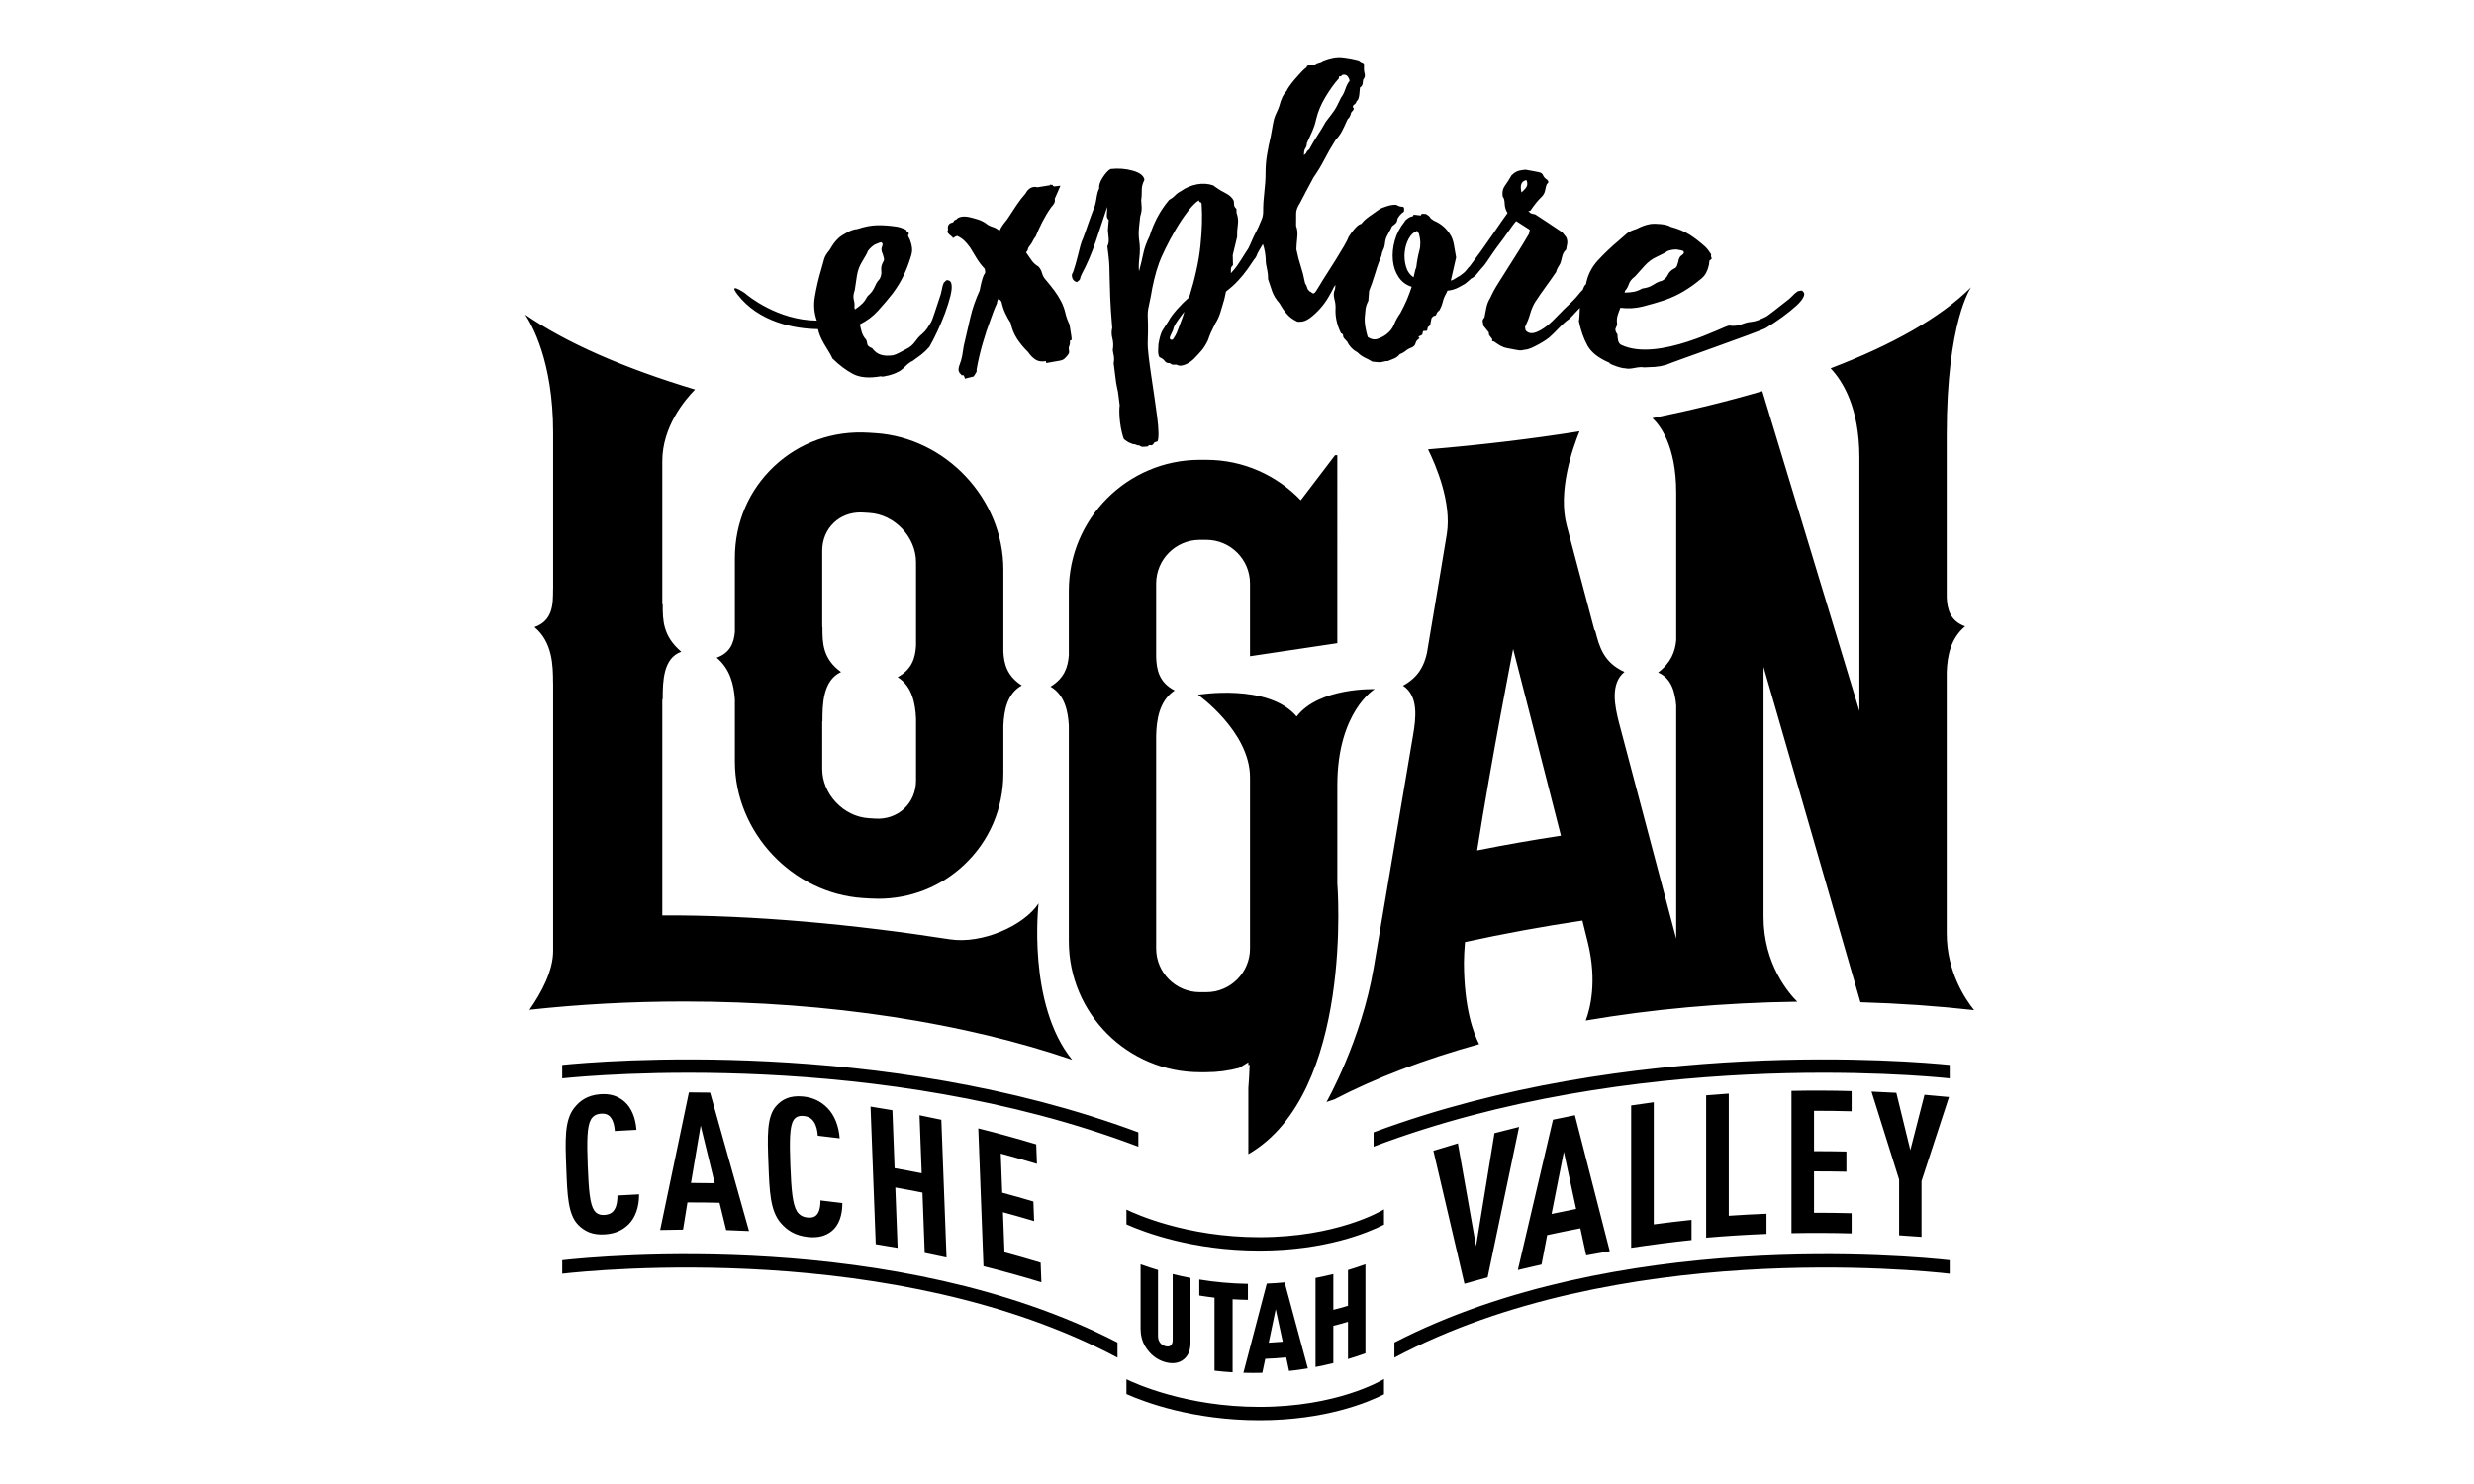 <?xml version="1.0" encoding="utf-8"?>
<!-- Generator: Adobe Illustrator 16.0.0, SVG Export Plug-In . SVG Version: 6.00 Build 0)  -->
<!DOCTYPE svg PUBLIC "-//W3C//DTD SVG 1.1//EN" "http://www.w3.org/Graphics/SVG/1.1/DTD/svg11.dtd">
<svg version="1.1" id="Layer_1" xmlns="http://www.w3.org/2000/svg" xmlns:xlink="http://www.w3.org/1999/xlink" x="0px" y="0px"
	 width="250px" height="150px" viewBox="0 0 250 150" enable-background="new 0 0 250 150" xml:space="preserve">
<path d="M66.71,124.328c0.77-0.021,1.541-0.033,2.312-0.039c0.147-0.917,0.297-1.833,0.445-2.748
	c1.079-0.004,2.161,0.008,3.242,0.034c0.226,0.921,0.449,1.843,0.673,2.764c0.77,0.023,1.538,0.055,2.307,0.092
	c-1.312-4.682-2.623-9.345-3.932-13.991c-0.715-0.013-1.43-0.02-2.141-0.021C68.646,115.041,67.677,119.678,66.71,124.328
	 M70.804,113.774c0.472,1.938,0.945,3.88,1.419,5.824c-0.801-0.017-1.6-0.026-2.398-0.026
	C70.15,117.639,70.477,115.705,70.804,113.774 M60.715,112.569c0.526-0.038,0.826,0.134,1.031,0.433
	c0.247,0.336,0.344,0.816,0.383,1.32c0.727-0.046,1.455-0.086,2.185-0.12c-0.085-1.225-0.517-2.258-1.224-2.862
	c-0.645-0.55-1.398-0.814-2.449-0.734c-1.322,0.104-2.078,0.686-2.635,1.406c-0.982,1.27-0.886,3.312-0.783,6.032
	c0.104,2.724,0.158,4.724,1.229,5.787c0.606,0.604,1.4,1.035,2.724,0.935c1.03-0.077,1.76-0.433,2.364-1.031
	c0.678-0.68,1.048-1.767,1.039-3.014c-0.729,0.031-1.457,0.07-2.185,0.119c-0.002,0.505-0.06,1.017-0.28,1.382
	c-0.183,0.325-0.486,0.54-1.013,0.579c-0.525,0.039-0.845-0.148-1.051-0.443c-0.433-0.627-0.562-2.019-0.658-4.546
	c-0.096-2.529-0.07-3.937,0.312-4.633C59.887,112.851,60.19,112.61,60.715,112.569 M104.71,115.667
	c-1.944-0.587-3.896-1.123-5.853-1.611c0.174,4.643,0.349,9.285,0.525,13.928c1.955,0.491,3.906,1.033,5.852,1.623
	c-0.025-0.659-0.051-1.319-0.075-1.978c-1.216-0.368-2.435-0.718-3.655-1.049c-0.052-1.351-0.103-2.7-0.153-4.05
	c1.052,0.283,2.101,0.581,3.149,0.894l-0.074-1.978c-1.049-0.312-2.098-0.608-3.149-0.893c-0.049-1.317-0.099-2.636-0.148-3.952
	c1.222,0.327,2.44,0.676,3.657,1.043C104.76,116.985,104.734,116.327,104.71,115.667 M183.113,56.115l-5.029-16.578
	c-3.424,1.009-7.144,1.922-11.105,2.729c0.711,0.657,2.404,2.721,2.404,7.526V64.73c-0.112,1.108-0.5,2.227-1.831,3.249
	c1.331,0.557,1.718,1.963,1.831,3.343v23.556c-1.518-5.729-3.725-14.062-5.777-21.808c-0.43-1.685-0.916-3.959,0.547-5.156
	c-2.119-0.955-2.545-2.583-2.938-4.104c-0.015-0.055-0.052-0.101-0.1-0.14c-1.402-5.292-2.476-9.339-2.793-10.53
	c-0.926-3.473,0.58-7.802,1.291-9.548c-4.836,0.768-9.963,1.382-15.311,1.828c0.82,1.663,2.4,5.385,1.902,8.544
	c-0.18,1.143-0.967,5.839-2.016,12.066c-0.277,1.204-0.801,2.39-2.415,3.276c1.612,1.039,1.301,3.341,1.015,5.029
	c-1.326,7.853-2.801,16.562-3.971,23.469c-1.25,7.389-4.773,13.583-4.773,13.583l0.798-0.265c4.165-2.171,9.106-4.053,14.624-5.581
	c-0.544-1.06-1.533-3.622-1.533-8.27c0-0.551,0.039-1.248,0.105-2.047c3.92-0.857,7.889-1.585,11.865-2.173
	c0.233,0.934,0.427,1.715,0.562,2.273c0.94,3.889,0.222,6.642-0.226,7.83c6.648-1.139,13.847-1.804,21.382-1.904
	c-0.843-0.835-3.414-3.776-3.414-8.569V67.407L188,101.306c3.938,0.116,7.781,0.384,11.488,0.798
	c-0.861-1.06-2.771-3.847-2.771-7.766V67.912c0.062-1.549,0.368-3.371,1.861-4.604c-1.501-0.543-1.802-1.696-1.861-2.916V43.939
	c0-11.45,2.451-14.881,2.451-14.881l-0.025,0.013c-3.033,3.01-7.888,5.771-14.159,8.157c1.246,1.315,2.909,4.007,2.909,9.02v25.62
	L183.113,56.115z M149.262,85.959c1.472-9.335,3.641-20.362,3.641-20.362s2.627,10.22,4.831,18.872
	C154.896,84.901,152.072,85.397,149.262,85.959 M126.146,116.661c10.714-6.199,8.992-27.372,8.992-27.372v-9.908
	c0-7.452,3.769-9.725,3.769-9.725s-5.611-0.198-7.879,2.766c-2.87-3.391-9.971-2.198-9.971-2.198s5.257,3.718,5.257,8.358v11.443
	v5.851c0,2.432-1.979,4.412-4.413,4.412h-0.658c-2.434,0-4.413-1.98-4.413-4.412V74.357c0.041-1.595,0.297-3.506,1.869-4.567
	c-1.577-0.807-1.828-2.09-1.869-3.384V58.98c0-2.434,1.979-4.413,4.413-4.413h0.658c2.434,0,4.413,1.979,4.413,4.413v7.35
	l8.824-1.319V46.007c-0.078,0.003-0.155,0.006-0.233,0.011l-3.462,4.548c-2.411-2.514-5.792-4.086-9.542-4.086h-0.658
	c-7.3,0-13.236,5.938-13.236,13.237v6.507c-0.084,1.169-0.428,2.315-1.852,3.179c1.426,0.827,1.768,2.453,1.852,3.935v21.802
	c0,7.3,5.937,13.237,13.236,13.237h0.658c1.143,0,2.248-0.152,3.305-0.43l0.94-0.572v0.286c0.044-0.015,0.088-0.027,0.131-0.043
	c-0.026,0.842-0.069,1.625-0.131,2.366V116.661z M115.031,114.457c-25.936-9.646-54.401-7.203-58.217-6.817V109
	c3.076-0.321,32.057-2.993,58.217,6.902V114.457z M81.207,112.802c0.533,0.052,0.838,0.279,1.047,0.612
	c0.25,0.377,0.348,0.874,0.387,1.382c0.736,0.082,1.475,0.169,2.209,0.264c-0.084-1.232-0.52-2.34-1.234-3.065
	c-0.654-0.66-1.416-1.059-2.482-1.164c-1.342-0.129-2.112,0.318-2.679,0.936c-1.001,1.094-0.903,3.146-0.802,5.875
	c0.104,2.731,0.162,4.734,1.252,5.982c0.616,0.709,1.424,1.278,2.768,1.412c1.045,0.104,1.785-0.121,2.394-0.612
	c0.688-0.557,1.062-1.575,1.054-2.82c-0.737-0.097-1.475-0.185-2.211-0.267c-0.002,0.506-0.061,1.005-0.285,1.329
	c-0.185,0.292-0.493,0.452-1.025,0.399c-0.533-0.054-0.857-0.297-1.067-0.627c-0.439-0.702-0.57-2.111-0.668-4.647
	c-0.095-2.535-0.069-3.935,0.319-4.56C80.367,112.936,80.675,112.749,81.207,112.802 M93.444,126.644
	c0.735,0.146,1.471,0.301,2.204,0.462c-0.174-4.641-0.349-9.281-0.524-13.921c-0.735-0.158-1.47-0.311-2.206-0.457
	c0.075,1.956,0.148,3.909,0.222,5.863c-0.913-0.182-1.826-0.353-2.74-0.512c-0.074-1.954-0.148-3.908-0.222-5.861
	c-0.736-0.129-1.473-0.25-2.209-0.364c0.175,4.634,0.351,9.27,0.525,13.905c0.737,0.114,1.473,0.239,2.21,0.369
	c-0.077-2.032-0.153-4.065-0.231-6.097c0.915,0.161,1.828,0.332,2.742,0.514C93.291,122.578,93.368,124.61,93.444,126.644
	 M113.829,139.413v1.494c1.806,0.803,6.697,2.65,13.436,2.65c6.626,0,10.94-1.792,12.589-2.625v-1.544
	c-0.344,0.209-4.812,2.815-12.589,2.815C119.867,142.204,114.678,139.828,113.829,139.413 M156.342,124.841
	c1.116-0.242,2.235-0.471,3.354-0.684c0.197,0.911,0.394,1.824,0.591,2.736c0.794-0.148,1.589-0.289,2.383-0.423
	c-1.174-4.598-2.35-9.179-3.523-13.745c-0.738,0.144-1.479,0.295-2.216,0.453c-1.187,5.047-2.37,10.111-3.552,15.191
	c0.797-0.192,1.595-0.378,2.394-0.554C155.961,126.824,156.152,125.833,156.342,124.841 M158.029,116.425
	c0.412,1.923,0.826,3.847,1.24,5.773c-0.828,0.161-1.655,0.33-2.482,0.506C157.201,120.608,157.614,118.516,158.029,116.425
	 M149.156,125.956c-0.613-3.467-1.225-6.93-1.836-10.387c-0.826,0.242-1.652,0.491-2.475,0.749
	c1.043,4.469,2.092,8.949,3.141,13.443c0.779-0.225,1.56-0.441,2.34-0.651c1.059-5.079,2.119-10.146,3.179-15.2
	c-0.83,0.203-1.661,0.413-2.489,0.631C150.395,118.342,149.775,122.146,149.156,125.956 M140.906,135.698v1.528
	c22.477-11.941,52.979-8.845,56.112-8.485v-1.362C193.074,126.942,163.318,124.142,140.906,135.698 M164.83,111.74v14.386
	c2.031-0.309,4.066-0.569,6.102-0.783v-2.039c-1.273,0.133-2.545,0.286-3.817,0.455v-12.344
	C166.352,111.516,165.591,111.625,164.83,111.74 M187.107,112.327v-2.041c-2.021-0.056-4.047-0.062-6.076-0.021v14.384
	c2.029-0.039,4.055-0.032,6.076,0.022v-2.041c-1.264-0.033-2.531-0.049-3.798-0.046v-4.183c1.091-0.002,2.182,0.01,3.271,0.033
	v-2.041c-1.089-0.023-2.18-0.035-3.271-0.033v-4.082C184.576,112.276,185.844,112.292,187.107,112.327 M138.801,114.457v1.445
	c26.162-9.896,55.142-7.224,58.218-6.902v-1.36C193.203,107.254,164.736,104.811,138.801,114.457 M172.409,110.716v14.388
	c2.033-0.175,4.067-0.303,6.098-0.381v-2.041c-1.271,0.052-2.542,0.119-3.813,0.206v-12.346
	C173.932,110.594,173.17,110.652,172.409,110.716 M194.17,125.021v-5.637c0.927-2.843,1.852-5.676,2.777-8.499
	c-0.824-0.083-1.649-0.158-2.475-0.225c-0.477,1.859-0.955,3.724-1.432,5.589c-0.472-1.932-0.943-3.862-1.414-5.789
	c-0.835-0.049-1.672-0.091-2.509-0.122c0.931,2.953,1.862,5.915,2.79,8.89v5.636C192.663,124.908,193.417,124.962,194.17,125.021
	 M113.829,122.263v1.494c1.806,0.805,6.697,2.652,13.436,2.652c6.626,0,10.94-1.793,12.589-2.626v-1.543
	c-0.344,0.209-4.812,2.815-12.589,2.815C119.867,125.056,114.678,122.679,113.829,122.263 M74.261,70.705v6.276
	c0,7.149,5.812,13.336,12.956,13.792l0.658,0.041l0,0c0.288,0.019,0.574,0.028,0.859,0.028c3.262,0,6.316-1.195,8.68-3.415
	c2.566-2.406,3.979-5.701,3.979-9.278v-4.776c0.063-1.532,0.368-3.271,1.862-4.09c-1.502-0.959-1.803-2.194-1.862-3.432v-8.283
	c0-7.149-5.812-13.336-12.956-13.791l-0.658-0.042c-3.578-0.224-6.969,0.975-9.539,3.387c-2.565,2.406-3.979,5.702-3.979,9.277
	v7.465c-0.099,1.107-0.464,2.118-1.842,2.614C73.792,67.613,74.161,69.244,74.261,70.705 M83.086,72.94
	c0.006-0.023,0.023-0.033,0.023-0.062c0-1.698,0.039-4.096,1.879-4.952c-1.871-1.35-1.879-2.977-1.879-4.497
	c0-0.036-0.008-0.068-0.023-0.102v-7.663c0-1.113,0.423-2.122,1.191-2.844c0.709-0.665,1.646-1.022,2.661-1.022
	c0.092,0,0.185,0.002,0.278,0.009l0.658,0.041c2.544,0.163,4.693,2.445,4.693,4.985v8.421c-0.068,1.206-0.385,2.385-1.857,3.191
	c1.468,0.938,1.787,2.656,1.857,4.177v6.264c0,1.113-0.423,2.122-1.191,2.843c-0.775,0.727-1.818,1.089-2.939,1.017l-0.659-0.043
	c-2.544-0.163-4.692-2.445-4.692-4.984V72.94z M132.935,129.174v8.999c0.603-0.115,1.202-0.247,1.8-0.396v-3.767
	c0.496-0.122,0.99-0.26,1.482-0.406v3.767c0.59-0.177,1.178-0.37,1.762-0.58v-8.999c-0.584,0.21-1.172,0.403-1.762,0.58v3.614
	c-0.492,0.147-0.986,0.283-1.482,0.406v-3.614C134.137,128.926,133.537,129.059,132.935,129.174 M115.258,127.791v6.52
	c0,0.633,0.15,1.264,0.48,1.803c0.487,0.792,1.172,1.337,2.021,1.57c0.755,0.205,1.388,0.101,1.87-0.291
	c0.43-0.351,0.672-0.913,0.672-1.633v-6.586c-0.602-0.115-1.201-0.248-1.799-0.396v6.673c0,0.582-0.341,0.725-0.743,0.614
	s-0.739-0.438-0.739-1.02c0-2.225,0-4.449,0-6.674C116.429,128.194,115.842,128.001,115.258,127.791 M53.503,102.069
	c4.99-0.545,10.216-0.838,15.601-0.838c14.83,0,28.457,2.206,39.236,5.889c-4.576-5.631-3.391-15.803-3.391-15.803
	c-1.471,2.249-5.711,4.131-8.967,3.625c-9.614-1.495-19.775-2.454-29.056-2.412V70.739c0.024-0.034,0.042-0.077,0.042-0.139
	c0-1.699,0.039-4.092,1.878-4.724c-1.872-1.577-1.878-3.204-1.878-4.726c0-0.045-0.018-0.088-0.042-0.13V46.61
	c0-3.491,2.287-6.2,3.31-7.237c-7.166-2.152-13.027-4.719-17.172-7.578c0.631,0.934,2.832,4.7,2.832,11.914v15.83
	c-0.002,0.011-0.008,0.02-0.008,0.033c0,1.52-0.007,3.146-1.878,3.818c1.839,1.52,1.878,3.931,1.878,5.63
	c0,0.019,0.006,0.033,0.008,0.05v27.056C55.896,98.117,54.736,100.304,53.503,102.069 M56.814,127.379v1.362
	c3.133-0.359,33.637-3.456,56.111,8.485v-1.528C90.514,124.142,60.76,126.942,56.814,127.379 M127.56,138.76
	c0.098-0.471,0.197-0.94,0.296-1.413c0.705-0.026,1.41-0.073,2.113-0.145c0.099,0.457,0.197,0.916,0.295,1.372
	c0.634-0.068,1.266-0.156,1.896-0.262c-0.778-2.87-1.562-5.767-2.346-8.692c-0.6,0.058-1.203,0.1-1.805,0.125
	c-0.786,3.032-1.573,6.037-2.361,9.013C126.285,138.777,126.922,138.777,127.56,138.76 M128.914,132.336
	c0.236,1.097,0.472,2.19,0.709,3.28c-0.473,0.043-0.945,0.075-1.418,0.099C128.441,134.591,128.677,133.464,128.914,132.336
	 M121.192,130.95c0.511,0.083,1.024,0.155,1.536,0.216v7.381c0.609,0.072,1.217,0.125,1.828,0.163v-7.382
	c0.515,0.031,1.03,0.053,1.547,0.06v-1.619c-1.643-0.024-3.284-0.17-4.911-0.437V130.95z M82.664,33.268
	c0.021,0.099,0.047,0.207,0.083,0.328c0.128,0.434,0.39,0.963,0.786,1.586c0.062,0.099,0.166,0.271,0.312,0.518
	c0.146,0.248,0.236,0.425,0.273,0.532c0.696,0.685,1.396,1.209,2.101,1.576c0.705,0.365,1.645,0.433,2.824,0.221
	c0.013,0.043,0.096,0.05,0.251,0.024c0.155-0.024,0.325-0.063,0.513-0.108c0.188-0.048,0.367-0.104,0.535-0.169
	c0.169-0.062,0.275-0.113,0.318-0.149c0.221-0.068,0.482-0.255,0.781-0.557c0.301-0.302,0.562-0.496,0.779-0.583
	c0.291-0.201,0.58-0.414,0.867-0.635c0.288-0.225,0.564-0.488,0.832-0.796c0.256-0.443,0.525-0.971,0.812-1.585
	c0.286-0.612,0.543-1.226,0.771-1.842s0.407-1.189,0.54-1.724c0.131-0.531,0.165-0.94,0.096-1.224
	c-0.039-0.153-0.104-0.254-0.199-0.3c-0.16-0.077-0.273-0.084-0.342-0.021c-0.068,0.062-0.147,0.142-0.236,0.233
	c-0.088,0.208-0.154,0.444-0.197,0.713c-0.045,0.267-0.125,0.555-0.24,0.862c-0.175,0.512-0.342,1.015-0.5,1.511
	c-0.158,0.497-0.285,0.816-0.385,0.959c-0.094,0.167-0.208,0.349-0.344,0.55c-0.138,0.202-0.306,0.388-0.504,0.56
	c-0.178,0.144-0.324,0.284-0.436,0.42c-0.111,0.137-0.216,0.272-0.314,0.406c-0.099,0.133-0.218,0.262-0.359,0.385
	c-0.143,0.124-0.332,0.242-0.57,0.359c-0.332,0.169-0.568,0.293-0.707,0.371c-0.142,0.078-0.324,0.15-0.549,0.219
	c-0.469,0.072-0.879,0.059-1.227-0.045c-0.349-0.102-0.647-0.325-0.898-0.671c-0.312-0.113-0.479-0.26-0.498-0.444
	c-0.018-0.184-0.057-0.325-0.116-0.425c-0.218-0.237-0.366-0.497-0.443-0.78c-0.078-0.283-0.14-0.536-0.183-0.76
	c0.709-0.348,1.32-0.807,1.838-1.379c0.52-0.571,1.008-1.147,1.465-1.727c0.449-0.602,0.82-1.204,1.109-1.812
	c0.287-0.607,0.523-1.216,0.707-1.826c0.133-0.362,0.184-0.685,0.152-0.969c-0.032-0.283-0.09-0.518-0.168-0.709
	c-0.029-0.107-0.069-0.202-0.119-0.281c-0.051-0.08-0.091-0.175-0.12-0.284c0.108-0.145,0.109-0.251,0.003-0.315
	c-0.105-0.065-0.172-0.152-0.201-0.262c-0.168-0.072-0.324-0.134-0.473-0.188c-0.146-0.053-0.298-0.094-0.453-0.12
	c-0.713-0.109-1.374-0.157-1.984-0.147c-0.609,0.015-1.285,0.143-2.023,0.39c-0.268,0.01-0.596,0.116-0.985,0.32
	c-0.39,0.205-0.69,0.401-0.901,0.588c-0.187,0.177-0.34,0.353-0.467,0.521c-0.125,0.171-0.275,0.405-0.449,0.7
	c-0.283,0.33-0.461,0.629-0.538,0.893c-0.077,0.263-0.17,0.592-0.274,0.985c-0.295,0.981-0.518,1.941-0.673,2.883
	c-0.136,0.822-0.057,1.607,0.205,2.361c-3.964-0.029-6.999-2.521-7.282-2.784c0,0-1.79-1.21-0.713,0.173
	C76.68,32.537,80.205,33.234,82.664,33.268 M86.376,29.325c0.061-0.446,0.133-0.931,0.218-1.453c0.082-0.524,0.253-0.989,0.51-1.399
	c0.155-0.261,0.281-0.476,0.377-0.646c0.098-0.17,0.17-0.32,0.218-0.454c0.104-0.148,0.237-0.295,0.401-0.438
	c0.164-0.144,0.314-0.234,0.451-0.275c0.13-0.06,0.209-0.096,0.236-0.104c0.026-0.008,0.108-0.031,0.245-0.07
	c0.168,0.068,0.201,0.211,0.102,0.428s-0.077,0.469,0.065,0.756c0.031,0.109,0.068,0.238,0.113,0.39
	c0.044,0.152,0.014,0.303-0.089,0.449c-0.152,0.28-0.206,0.561-0.167,0.842c0.04,0.282-0.016,0.564-0.162,0.843
	c-0.154,0.164-0.268,0.315-0.34,0.454c-0.074,0.141-0.141,0.278-0.199,0.414c-0.061,0.137-0.141,0.272-0.242,0.411
	c-0.102,0.138-0.254,0.296-0.455,0.478c-0.145,0.28-0.307,0.516-0.49,0.703c-0.184,0.189-0.439,0.396-0.769,0.62
	c-0.021-0.065-0.043-0.128-0.063-0.193c0.04-0.226,0.021-0.48-0.054-0.764C86.205,30.033,86.236,29.702,86.376,29.325
	 M108.811,28.515c0.221-0.147,0.331-0.259,0.334-0.341c0.002-0.079,0.053-0.229,0.157-0.448c0.554-1.036,1.028-2.146,1.427-3.334
	s0.785-2.35,1.158-3.482c0,0.227-0.014,0.478-0.037,0.752c-0.023,0.276,0.041,0.462,0.191,0.559
	c-0.029,0.343-0.059,0.688-0.086,1.031c0.037,0.313,0.064,0.611,0.084,0.893c0.02,0.282-0.026,0.531-0.137,0.75l0.121,1.007
	c0.043,0.358,0.07,0.696,0.081,1.012c0.013,0.318,0.021,0.731,0.029,1.241c0.009,0.511,0.027,1.154,0.058,1.936
	c0.03,0.78,0.098,1.8,0.203,3.06c-0.088,0.329-0.082,0.679,0.016,1.055c0.098,0.374,0.109,0.771,0.035,1.188
	c0.02,0.156,0.041,0.286,0.066,0.384c0.025,0.1,0.043,0.188,0.054,0.267c0.01,0.077,0.015,0.168,0.015,0.271
	c0,0.101-0.014,0.233-0.044,0.396l0.204,1.612c0.046,0.356,0.081,0.586,0.107,0.686c0.023,0.1,0.038,0.17,0.045,0.216
	c0.005,0.045,0.019,0.104,0.04,0.183c0.021,0.076,0.052,0.26,0.088,0.551c0.042,0.336,0.085,0.672,0.127,1.008
	c-0.028,0.161-0.039,0.402-0.034,0.72c0.004,0.319,0.029,0.655,0.075,1.014c0.045,0.358,0.106,0.691,0.181,1
	c0.074,0.31,0.144,0.539,0.211,0.688c0.232,0.176,0.385,0.281,0.459,0.318s0.223,0.099,0.443,0.186
	c0.114-0.013,0.221,0.008,0.321,0.065c0.099,0.056,0.206,0.077,0.321,0.064c0.127,0.099,0.248,0.148,0.365,0.146
	c0.114-0.001,0.275-0.013,0.48-0.035c0.104-0.124,0.205-0.169,0.301-0.134c0.095,0.036,0.194-0.008,0.299-0.132
	c-0.007-0.066,0.057-0.13,0.19-0.188c0.066-0.03,0.134-0.047,0.204-0.055c0.078-0.143,0.113-0.442,0.105-0.893
	c-0.008-0.454-0.053-0.992-0.137-1.62c-0.083-0.626-0.177-1.302-0.283-2.027c-0.105-0.728-0.211-1.441-0.316-2.145
	c-0.104-0.703-0.193-1.358-0.264-1.963c-0.071-0.604-0.101-1.09-0.085-1.453c0.024-0.796,0.033-1.373,0.024-1.737
	c-0.008-0.359-0.019-0.653-0.026-0.879c-0.009-0.227,0.008-0.46,0.05-0.701c0.043-0.243,0.127-0.653,0.258-1.23
	c0.082-0.529,0.195-1.099,0.34-1.712s0.316-1.187,0.513-1.724c0.11-0.304,0.313-0.768,0.616-1.39
	c0.304-0.622,0.651-1.271,1.045-1.941c0.391-0.672,0.801-1.284,1.227-1.841c0.425-0.553,0.803-0.93,1.129-1.127
	c0.006,0.113,0.051,0.178,0.135,0.196s0.131,0.084,0.135,0.197c0.086,1.215,0.041,2.616-0.122,4.205s-0.554,3.326-1.14,5.214
	c-0.396,0.341-0.805,0.745-1.221,1.216c-0.418,0.473-0.701,0.862-0.857,1.166c-0.203,0.334-0.355,0.572-0.459,0.717
	c-0.102,0.145-0.181,0.275-0.234,0.394c-0.053,0.117-0.104,0.258-0.152,0.421c-0.051,0.161-0.109,0.428-0.178,0.796
	c0.004,0.045,0,0.137-0.014,0.273c-0.013,0.136-0.02,0.272-0.02,0.408c-0.002,0.137,0.01,0.272,0.036,0.403
	c0.024,0.136,0.062,0.222,0.116,0.262c0.232,0.094,0.404,0.22,0.518,0.381c0.111,0.159,0.279,0.231,0.5,0.213
	c0.131,0.103,0.248,0.156,0.346,0.16c0.1,0.003,0.211,0,0.334-0.009c0.18,0.1,0.361,0.131,0.543,0.096s0.351-0.093,0.507-0.171
	c0.155-0.078,0.296-0.166,0.427-0.264c0.129-0.1,0.217-0.172,0.264-0.221c0.326-0.336,0.595-0.628,0.807-0.875
	c0.211-0.248,0.418-0.581,0.624-0.997c0.11-0.322,0.212-0.587,0.303-0.794c0.091-0.208,0.241-0.519,0.452-0.934
	c0.216-0.326,0.392-0.71,0.529-1.153c0.138-0.447,0.264-0.874,0.38-1.285c0.046-0.181,0.079-0.335,0.101-0.459
	c0.022-0.126,0.045-0.232,0.067-0.324c0.077-0.071,0.19-0.164,0.343-0.281c0.154-0.118,0.345-0.286,0.574-0.508
	c0.23-0.22,0.506-0.524,0.828-0.914c0.307-0.37,0.643-0.844,1.013-1.417c0.042-0.052,0.072-0.098,0.102-0.143
	c0.114-0.118,0.219-0.297,0.312-0.557c0.005-0.013,0.006-0.02,0.01-0.031c0.041-0.078,0.074-0.147,0.129-0.241
	c0.093-0.158,0.231-0.396,0.42-0.713c0.026,0.068,0.062,0.176,0.102,0.323c0.04,0.146,0.074,0.297,0.102,0.455
	c0.027,0.157,0.047,0.311,0.061,0.457s0.021,0.242,0.021,0.287c0,0.316,0.041,0.632,0.119,0.947c0.081,0.316,0.12,0.675,0.12,1.082
	c0.131,0.407,0.267,0.812,0.409,1.22c0.141,0.405,0.393,0.812,0.75,1.222c0.229,0.408,0.473,0.768,0.738,1.074
	c0.263,0.31,0.621,0.569,1.072,0.783c0.076,0,0.152,0.003,0.229,0.004c0.331,0.01,0.672-0.116,1.025-0.375
	c0.352-0.258,0.689-0.568,1.013-0.926c0.322-0.36,0.604-0.741,0.845-1.148c0.24-0.406,0.434-0.764,0.58-1.073
	c0.046-0.055,0.096-0.122,0.148-0.198c-0.02,0.16-0.035,0.302-0.04,0.408c-0.147,0.309-0.171,0.641-0.073,0.995
	c0.1,0.355,0.14,0.689,0.121,1.005c-0.041,0.812,0.145,1.633,0.551,2.47c0.025,0.002,0.062,0.017,0.111,0.043
	c0.072,0.071,0.105,0.13,0.104,0.175c-0.007,0.112,0.031,0.217,0.113,0.312c0.082,0.097,0.182,0.204,0.3,0.324
	c0.222,0.468,0.571,0.828,1.051,1.09c0.208,0.219,0.456,0.395,0.743,0.532c0.288,0.136,0.537,0.269,0.748,0.4
	c0.222,0.02,0.443,0.039,0.664,0.06c0.124,0.011,0.275-0.009,0.454-0.06c0.177-0.052,0.329-0.071,0.452-0.06
	c0.232-0.09,0.453-0.181,0.663-0.272c0.208-0.093,0.386-0.231,0.532-0.419c0.234-0.089,0.436-0.201,0.604-0.342
	c0.165-0.141,0.368-0.254,0.605-0.34c0.211-0.09,0.343-0.231,0.392-0.43c0.048-0.199,0.183-0.366,0.403-0.498
	c-0.113-0.128-0.129-0.196-0.05-0.209c0.077-0.015,0.187-0.069,0.327-0.165c0.014-0.112,0.031-0.207,0.055-0.282
	c0.021-0.078,0.095-0.107,0.221-0.093c0.127,0.016,0.201-0.013,0.225-0.091c0.021-0.076,0.041-0.169,0.055-0.282
	c0.141-0.096,0.225-0.186,0.248-0.276c0.025-0.087,0.045-0.186,0.059-0.299c0.015-0.111,0.033-0.212,0.059-0.299
	c0.023-0.088,0.107-0.178,0.249-0.274c0.129,0.017,0.215-0.046,0.261-0.188c0.045-0.142,0.138-0.26,0.282-0.354
	c0.171-0.295,0.288-0.587,0.356-0.874c0.062-0.285,0.184-0.577,0.357-0.872c0.039-0.085,0.077-0.171,0.115-0.258
	c0.402-0.033,0.779-0.145,1.127-0.332c0.35-0.189,0.553-0.299,0.613-0.337c0.061-0.036,0.244-0.19,0.555-0.461
	c0.027-0.024,0.043-0.049,0.068-0.074c0.217-0.099,0.412-0.247,0.584-0.457c0.27-0.333,0.488-0.59,0.654-0.768
	c0.064-0.058,0.178-0.205,0.34-0.441s0.354-0.518,0.576-0.847c0.222-0.328,0.467-0.671,0.736-1.023
	c0.271-0.353,0.521-0.694,0.747-1.02c0.227-0.326,0.425-0.604,0.595-0.838c0.17-0.232,0.289-0.379,0.355-0.435
	c0.459,0.29,0.916,0.583,1.371,0.879c-0.026,0.133-0.051,0.265-0.077,0.397c-0.384,0.662-0.753,1.274-1.11,1.837
	c-0.358,0.564-0.711,1.123-1.061,1.679c-0.348,0.556-0.672,1.069-0.973,1.543c-0.302,0.474-0.561,0.955-0.779,1.442
	c-0.184,0.289-0.312,0.611-0.387,0.964s-0.137,0.686-0.191,0.996c-0.162,0.179-0.219,0.33-0.174,0.451
	c0.043,0.122,0.057,0.238,0.037,0.351c0.195,0.239,0.389,0.479,0.58,0.719c-0.021,0.11,0.006,0.219,0.079,0.324
	c0.071,0.104,0.161,0.224,0.267,0.358c-0.021,0.109-0.025,0.17-0.015,0.186c0.011,0.013,0.079,0.029,0.204,0.054
	c0.205,0.151,0.414,0.288,0.624,0.409c0.211,0.118,0.428,0.201,0.653,0.244c0.225,0.045,0.448,0.089,0.674,0.133
	c0.225,0.045,0.413,0.078,0.564,0.097c0.152,0.021,0.351-0.002,0.6-0.065c0.184-0.007,0.397-0.067,0.644-0.176
	c0.243-0.107,0.495-0.231,0.75-0.373c0.253-0.141,0.497-0.289,0.731-0.443c0.233-0.156,0.42-0.31,0.562-0.463
	c0.029-0.017,0.123-0.104,0.28-0.265c0.157-0.161,0.322-0.332,0.499-0.51c0.175-0.181,0.357-0.352,0.545-0.516
	c0.186-0.164,0.311-0.262,0.373-0.294c0.061-0.031,0.193-0.156,0.395-0.374c0.201-0.219,0.424-0.455,0.664-0.709
	c0.035-0.037,0.064-0.072,0.099-0.108c-0.001,0.051-0.005,0.095-0.007,0.147c0,0.116-0.009,0.317-0.025,0.604
	c-0.016,0.287-0.037,0.485-0.064,0.595c0.197,0.955,0.487,1.777,0.871,2.472c0.383,0.693,1.123,1.268,2.221,1.738
	c-0.012,0.044,0.053,0.097,0.195,0.161c0.143,0.063,0.305,0.127,0.488,0.19c0.182,0.065,0.361,0.117,0.537,0.158
	c0.176,0.039,0.291,0.055,0.348,0.047c0.223,0.067,0.541,0.056,0.959-0.03c0.416-0.087,0.741-0.104,0.971-0.057
	c0.355-0.008,0.714-0.024,1.077-0.05c0.362-0.026,0.741-0.094,1.134-0.203c0.461-0.228,9.519-3.382,10.098-3.734
	c0.578-0.353,1.135-0.722,1.666-1.109c0.532-0.389,1.002-0.765,1.407-1.136s0.659-0.692,0.759-0.969
	c0.053-0.146,0.053-0.268,0-0.359c-0.093-0.152-0.184-0.221-0.275-0.205c-0.094,0.015-0.203,0.034-0.328,0.062
	c-0.191,0.124-0.379,0.286-0.562,0.484c-0.186,0.198-0.412,0.394-0.679,0.586c-0.431,0.33-0.849,0.657-1.256,0.983
	c-0.407,0.325-0.69,0.521-0.853,0.587c-0.168,0.085-0.367,0.174-0.593,0.265c-0.226,0.093-0.469,0.156-0.73,0.189
	c-0.229,0.021-0.427,0.056-0.596,0.108s-0.331,0.107-0.487,0.165c-0.156,0.057-0.328,0.097-0.514,0.12
	c-0.188,0.026-0.412,0.021-0.676-0.014c-0.37-0.042-7.186,3.734-10.908,1.949c-0.326-0.156-0.359-0.629-0.375-1.055
	c-0.2-0.267-0.258-0.481-0.171-0.646c0.088-0.163,0.132-0.302,0.138-0.417c-0.05-0.319-0.029-0.618,0.062-0.896
	c0.092-0.278,0.179-0.523,0.267-0.733c0.781,0.1,1.543,0.055,2.291-0.136c0.748-0.192,1.473-0.401,2.175-0.632
	c0.706-0.252,1.351-0.551,1.929-0.899c0.576-0.346,1.111-0.721,1.6-1.13c0.312-0.229,0.534-0.468,0.664-0.723
	c0.131-0.254,0.213-0.481,0.251-0.683c0.036-0.107,0.056-0.208,0.058-0.303c0.001-0.094,0.02-0.195,0.057-0.302
	c0.17-0.062,0.23-0.148,0.178-0.262s-0.062-0.223-0.025-0.329c-0.101-0.152-0.197-0.291-0.291-0.417s-0.199-0.245-0.313-0.354
	c-0.536-0.484-1.062-0.889-1.577-1.217c-0.516-0.327-1.152-0.593-1.902-0.794c-0.229-0.14-0.563-0.232-1-0.277
	c-0.436-0.044-0.795-0.046-1.073-0.007c-0.252,0.046-0.477,0.105-0.676,0.179c-0.198,0.073-0.452,0.185-0.759,0.335
	c-0.418,0.121-0.729,0.271-0.939,0.447c-0.208,0.178-0.465,0.401-0.768,0.672c-0.785,0.656-1.498,1.336-2.146,2.033
	c-0.644,0.7-1.045,1.508-1.214,2.419c-0.108,0.069-0.219,0.267-0.329,0.577c-0.094,0.075-0.204,0.19-0.335,0.357
	c-0.221,0.281-0.493,0.583-0.815,0.899c-0.421,0.387-0.856,0.812-1.3,1.276c-0.445,0.466-0.797,0.808-1.061,1.025
	c-1.102,0.863-1.842,1.042-2.264,0.517c-0.018-0.106-0.035-0.213-0.053-0.321c0.23-0.482,0.401-0.924,0.513-1.328
	c0.11-0.401,0.272-0.79,0.483-1.159c0.359-0.548,0.713-1.06,1.064-1.539c0.35-0.479,0.708-0.988,1.078-1.53
	c0.045-0.198,0.128-0.388,0.252-0.567c0.125-0.182,0.209-0.371,0.252-0.568c0.045-0.198,0.095-0.396,0.153-0.589
	c0.058-0.196,0.176-0.378,0.354-0.547c0.045-0.196,0.082-0.396,0.113-0.597c0.031-0.203,0-0.416-0.092-0.646
	c-0.135-0.169-0.27-0.336-0.404-0.505c-0.898-0.611-1.806-1.214-2.725-1.809c-0.139-0.027-0.263-0.057-0.371-0.09
	c-0.109-0.031-0.222-0.117-0.339-0.254c0.083,0.017,0.159-0.004,0.228-0.06c0.031-0.016,0.053-0.048,0.061-0.091
	c0.197-0.284,0.374-0.52,0.528-0.709c0.151-0.188,0.317-0.367,0.497-0.54c0.18-0.171,0.297-0.354,0.352-0.549
	c0.053-0.198,0.1-0.397,0.14-0.596c0.021-0.109,0.077-0.202,0.165-0.276c0.09-0.074,0.074-0.181-0.046-0.319
	c-0.233-0.163-0.38-0.322-0.435-0.482c-0.059-0.162-0.215-0.268-0.473-0.316c-0.086-0.017-0.172-0.032-0.256-0.049
	c-0.344-0.065-0.687-0.13-1.029-0.191c-0.422,0.037-0.72,0.098-0.896,0.182c-0.178,0.084-0.354,0.213-0.53,0.388
	c-0.213,0.375-0.432,0.721-0.659,1.037c-0.229,0.315-0.306,0.685-0.233,1.109c0.122,0.135,0.188,0.375,0.199,0.721
	c0.014,0.346,0.108,0.658,0.289,0.942c-0.34,0.469-0.859,1.207-1.548,2.223c-0.658,0.973-1.433,2.043-2.304,3.206
	c-0.02,0.012-0.037,0.017-0.057,0.03c-0.033,0.04-0.118,0.148-0.252,0.321c-0.136,0.174-0.354,0.363-0.652,0.569
	c-0.117,0.053-0.264,0.139-0.442,0.26c-0.18,0.122-0.339,0.197-0.476,0.223c0.178-0.783,0.355-1.566,0.537-2.35
	c-0.033-0.164-0.066-0.356-0.104-0.579c-0.037-0.221-0.074-0.442-0.113-0.664c-0.038-0.221-0.092-0.427-0.162-0.619
	s-0.152-0.353-0.246-0.479c-0.387-0.62-0.928-1.079-1.617-1.368c-0.232-0.143-0.366-0.254-0.398-0.338
	c-0.031-0.083-0.166-0.195-0.4-0.337c-0.139-0.017-0.257-0.022-0.354-0.022c-0.099,0-0.153,0.058-0.165,0.169
	c-0.25-0.028-0.496-0.056-0.745-0.082c-0.012,0.111-0.069,0.175-0.167,0.186c-0.1,0.012-0.209,0.059-0.328,0.136
	c-0.239,0.157-0.377,0.29-0.416,0.398c-0.475,0.588-0.803,1.227-0.99,1.909c-0.189,0.685-0.25,1.349-0.189,1.987
	c0.061,0.641,0.254,1.202,0.578,1.688c0.322,0.486,0.765,0.814,1.328,0.99c-0.16,0.481-0.329,0.929-0.503,1.341
	c-0.178,0.411-0.394,0.854-0.649,1.325c-0.273,0.38-0.486,0.767-0.641,1.159c-0.155,0.393-0.426,0.727-0.807,1.007
	c-0.246,0.181-0.531,0.326-0.857,0.433c-0.325,0.106-0.652,0.045-0.988-0.186c-0.1-0.324-0.182-0.67-0.241-1.038
	c-0.062-0.366-0.079-0.706-0.054-1.021c0.023-0.315,0.05-0.584,0.08-0.808c0.031-0.224,0.121-0.488,0.275-0.793
	c0.027-0.338,0.053-0.674,0.08-1.012c0.064-0.154,0.155-0.396,0.274-0.726c0.118-0.33,0.233-0.683,0.345-1.058
	c0.11-0.376,0.227-0.728,0.348-1.058c0.121-0.328,0.217-0.568,0.283-0.722c0.018-0.202,0.076-0.402,0.174-0.596
	c0.1-0.196,0.156-0.396,0.174-0.597c0.027-0.315,0.098-0.58,0.214-0.797c0.114-0.215,0.255-0.475,0.42-0.777
	c0.011-0.111,0.11-0.233,0.302-0.362c0.193-0.13,0.298-0.295,0.316-0.497c0.012-0.112,0.087-0.252,0.229-0.42s0.287-0.3,0.438-0.398
	c0.006-0.068,0.014-0.134,0.019-0.202c0.021-0.202-0.046-0.3-0.2-0.293c-0.155,0.008-0.353-0.056-0.594-0.193
	c-0.248-0.021-0.562,0.022-0.936,0.138c-0.373,0.115-0.633,0.224-0.781,0.325c-0.266,0.182-0.619,0.43-1.058,0.748
	c-0.334,0.244-0.585,0.481-0.756,0.719c-0.061,0.008-0.122,0.024-0.188,0.063c-0.158,0.089-0.334,0.248-0.526,0.474
	c-0.192,0.224-0.379,0.479-0.56,0.761c-0.066,0.198-0.229,0.518-0.482,0.954c-0.256,0.438-0.537,0.902-0.842,1.395
	c-0.306,0.491-0.601,0.957-0.885,1.396c-0.285,0.438-0.482,0.758-0.596,0.956c-0.225,0.376-0.384,0.635-0.48,0.777
	c-0.096,0.144-0.178,0.225-0.242,0.245c-0.066,0.019-0.131,0.002-0.194-0.059c-0.063-0.059-0.146-0.112-0.247-0.159
	c-0.127-0.118-0.203-0.233-0.225-0.348c-0.022-0.111-0.097-0.272-0.221-0.479c-0.114-0.611-0.258-1.18-0.429-1.703
	c-0.173-0.523-0.319-1.091-0.441-1.703c0.007-0.315,0.036-0.709,0.087-1.181c0.051-0.474,0.012-0.87-0.117-1.188
	c0.012-0.519,0.012-0.931,0.005-1.235c-0.008-0.304,0.116-0.657,0.377-1.058c0.262-0.512,0.489-0.947,0.683-1.303
	c0.191-0.354,0.424-0.788,0.695-1.298c0.417-0.596,0.781-1.197,1.094-1.806c0.311-0.608,0.686-1.264,1.125-1.965
	c0.278-0.304,0.497-0.609,0.659-0.916c0.164-0.309,0.329-0.661,0.499-1.059c0.066-0.154,0.13-0.241,0.191-0.26
	c0.062-0.065,0.129-0.196,0.199-0.396c0.008-0.113,0.059-0.211,0.151-0.297c0.095-0.083,0.146-0.184,0.151-0.296
	c-0.143-0.12-0.137-0.238,0.021-0.355c0.156-0.114,0.239-0.227,0.245-0.341c0.155-0.103,0.252-0.334,0.291-0.694
	c0.037-0.358,0.059-0.594,0.066-0.708c0.156-0.103,0.248-0.231,0.272-0.389c0.026-0.156,0.042-0.291,0.05-0.403
	c0.163-0.194,0.215-0.398,0.152-0.617c-0.062-0.219-0.082-0.484-0.062-0.802c0.008-0.112-0.042-0.184-0.148-0.213
	c-0.105-0.028-0.232-0.104-0.377-0.226c-0.546-0.146-1.103-0.249-1.67-0.312c-0.566-0.06-1.212,0.052-1.929,0.343
	c-0.157,0.107-0.298,0.17-0.421,0.188c-0.123,0.019-0.264,0.082-0.419,0.189c-0.274-0.008-0.481-0.008-0.62-0.002
	c-0.138,0.008-0.207,0.069-0.211,0.182c-0.156,0.109-0.344,0.278-0.561,0.511c-0.219,0.231-0.438,0.477-0.654,0.731
	c-0.217,0.256-0.4,0.496-0.555,0.718c-0.154,0.225-0.23,0.358-0.232,0.403c-0.213,0.246-0.357,0.454-0.434,0.621
	c-0.076,0.169-0.139,0.319-0.186,0.454c-0.043,0.136-0.091,0.287-0.136,0.457c-0.046,0.167-0.13,0.376-0.25,0.623
	c-0.151,0.315-0.247,0.563-0.293,0.742c-0.044,0.18-0.082,0.351-0.111,0.507c-0.03,0.159-0.062,0.334-0.091,0.524
	c-0.029,0.191-0.074,0.435-0.133,0.728c-0.147,0.608-0.27,1.218-0.37,1.827c-0.102,0.608-0.149,1.217-0.148,1.824
	c0.001,0.61-0.041,1.259-0.124,1.946c-0.082,0.688-0.121,1.337-0.119,1.947c0.001,0.315-0.047,0.586-0.142,0.812
	c-0.096,0.226-0.21,0.496-0.345,0.812c-0.189,0.362-0.342,0.669-0.461,0.918s-0.225,0.488-0.316,0.715
	c-0.068,0.167-0.15,0.338-0.234,0.506c-0.113,0.164-0.213,0.315-0.296,0.448c-0.157,0.25-0.301,0.479-0.429,0.685
	c-0.129,0.206-0.271,0.418-0.424,0.635c-0.155,0.219-0.361,0.465-0.617,0.743c-0.006-0.202-0.004-0.359,0.008-0.473
	c0.009-0.114,0.078-0.229,0.208-0.345c-0.009-0.338-0.017-0.676-0.026-1.014c0.145-0.614,0.291-1.227,0.441-1.839
	c-0.012-0.406,0.014-0.812,0.073-1.221c0.06-0.406,0.017-0.811-0.13-1.215c-0.004-0.136-0.007-0.27-0.01-0.405
	c-0.141-0.109-0.221-0.243-0.237-0.4c-0.021-0.157-0.029-0.293-0.031-0.404c-0.147-0.313-0.42-0.571-0.817-0.774
	c-0.398-0.202-0.729-0.398-0.99-0.593c-0.087-0.063-0.173-0.129-0.26-0.192c-0.516-0.184-1.068-0.222-1.656-0.112
	s-1.127,0.338-1.611,0.684c-0.246,0.129-0.446,0.277-0.604,0.446c-0.156,0.169-0.359,0.317-0.602,0.448
	c-0.463,0.554-0.857,1.138-1.183,1.752c-0.323,0.616-0.579,1.236-0.771,1.865c-0.326,0.663-0.541,1.266-0.653,1.808
	c-0.11,0.543-0.255,1.141-0.431,1.793c-0.021-0.203-0.027-0.411-0.021-0.627c0.006-0.217,0.023-0.449,0.053-0.702
	c0.073-0.62,0.074-1.174,0.002-1.665c-0.076-0.491-0.084-1-0.023-1.527c0.037-0.343,0.073-0.688,0.11-1.03
	c0.108-0.327,0.157-0.632,0.147-0.914c-0.014-0.282-0.029-0.523-0.047-0.726c0.032-0.252,0.049-0.451,0.051-0.599
	c0-0.147,0.002-0.291,0.004-0.426c0.001-0.135,0.017-0.278,0.046-0.43c0.028-0.148,0.104-0.353,0.224-0.613
	c-0.064-0.402-0.449-0.708-1.158-0.912s-1.467-0.264-2.265-0.175c-0.245,0.142-0.509,0.427-0.788,0.856
	c-0.279,0.431-0.398,0.805-0.359,1.116c-0.118,0.22-0.211,0.561-0.281,1.023c-0.069,0.465-0.162,0.803-0.274,1.023
	c-0.041,0.118-0.114,0.315-0.22,0.59c-0.104,0.276-0.213,0.574-0.324,0.896c-0.111,0.323-0.215,0.626-0.316,0.912
	c-0.1,0.287-0.169,0.48-0.211,0.576c-0.109,0.22-0.203,0.484-0.283,0.791c-0.081,0.307-0.16,0.619-0.238,0.938
	c-0.076,0.319-0.16,0.633-0.252,0.942c-0.091,0.311-0.174,0.572-0.25,0.79c-0.114,0.131-0.143,0.307-0.083,0.525
	C108.402,28.291,108.559,28.438,108.811,28.515 M119.455,32.198c-0.086,0.232-0.174,0.465-0.26,0.697
	c-0.105,0.301-0.201,0.551-0.287,0.75c-0.088,0.198-0.223,0.429-0.404,0.69c-0.174,0.015-0.266-0.013-0.271-0.08
	c-0.053-0.042-0.03-0.168,0.066-0.378c0.098-0.211,0.179-0.389,0.245-0.528c0.032-0.229,0.165-0.511,0.396-0.844
	s0.477-0.666,0.738-1C119.616,31.736,119.542,31.967,119.455,32.198 M164.222,29.382c0.159-0.165,0.284-0.389,0.377-0.667
	c0.093-0.277,0.299-0.536,0.624-0.774c0.295-0.338,0.622-0.702,0.98-1.092c0.358-0.391,0.758-0.686,1.198-0.885
	c0.272-0.131,0.497-0.241,0.671-0.331c0.173-0.089,0.317-0.176,0.432-0.259c0.167-0.066,0.359-0.115,0.576-0.143
	c0.217-0.029,0.393-0.022,0.527,0.02c0.145,0.021,0.229,0.036,0.255,0.045c0.026,0.008,0.108,0.032,0.245,0.075
	c0.102,0.149,0.051,0.287-0.15,0.413c-0.204,0.126-0.326,0.349-0.365,0.666c-0.033,0.108-0.074,0.237-0.121,0.389
	s-0.154,0.259-0.32,0.324c-0.283,0.148-0.482,0.354-0.605,0.61c-0.123,0.259-0.323,0.462-0.602,0.612
	c-0.219,0.052-0.396,0.116-0.533,0.191c-0.14,0.077-0.271,0.155-0.395,0.235c-0.125,0.081-0.268,0.149-0.428,0.207
	c-0.162,0.06-0.375,0.108-0.645,0.148c-0.273,0.155-0.538,0.262-0.795,0.317s-0.584,0.088-0.982,0.092
	C164.185,29.513,164.203,29.448,164.222,29.382 M153.725,18.622c0.067-0.218,0.24-0.358,0.516-0.422
	c0.085,0.177,0.11,0.353,0.077,0.531c-0.032,0.176-0.225,0.415-0.569,0.719C153.664,19.114,153.656,18.839,153.725,18.622
	 M142.076,26.941c-0.138-0.48-0.182-0.967-0.13-1.46c0.051-0.493,0.185-0.944,0.405-1.353c0.221-0.406,0.505-0.673,0.85-0.792
	c0.02,0.07,0.055,0.131,0.104,0.182c0.025,0.024,0.05,0.05,0.074,0.076c0.178,0.633,0.192,1.208,0.051,1.725
	c-0.14,0.517-0.244,1.079-0.312,1.684c-0.074,0.175-0.127,0.351-0.161,0.527c-0.032,0.178-0.071,0.344-0.114,0.497
	C142.469,27.782,142.213,27.42,142.076,26.941 M131.773,15.479c0.004-0.203,0.053-0.371,0.143-0.505
	c0.091-0.132,0.139-0.3,0.145-0.503c0.123-0.289,0.234-0.529,0.326-0.719c0.093-0.188,0.171-0.36,0.234-0.517
	c0.062-0.155,0.127-0.324,0.193-0.501c0.062-0.178,0.129-0.425,0.199-0.739c0.171-0.716,0.479-1.451,0.928-2.2
	c0.449-0.751,0.9-1.374,1.349-1.872c0.004-0.068,0.007-0.135,0.011-0.202c0.151,0.007,0.244-0.022,0.277-0.089
	c0.033-0.065,0.127-0.095,0.279-0.087c0.151,0.007,0.275,0.087,0.375,0.239c0.098,0.152,0.145,0.284,0.139,0.396
	c-0.163,0.195-0.307,0.476-0.431,0.841c-0.126,0.367-0.268,0.647-0.429,0.843c-0.166,0.354-0.299,0.624-0.396,0.811
	c-0.098,0.188-0.195,0.353-0.291,0.495s-0.207,0.295-0.332,0.458c-0.126,0.165-0.299,0.39-0.516,0.673
	c-0.286,0.51-0.566,0.972-0.844,1.391c-0.277,0.42-0.555,0.886-0.829,1.396c-0.148,0.109-0.237,0.208-0.269,0.297
	s-0.119,0.189-0.268,0.299C131.77,15.614,131.771,15.547,131.773,15.479 M95.918,23.689c0.139,0.105,0.248,0.197,0.322,0.271
	c0.026,0.108,0.08,0.126,0.162,0.048c0.082-0.076,0.191-0.132,0.33-0.163c0.29,0.143,0.527,0.302,0.711,0.479
	c0.184,0.179,0.377,0.406,0.582,0.684c0.223,0.367,0.445,0.732,0.668,1.1c0.221,0.366,0.494,0.723,0.82,1.067
	c0.023,0.111,0.039,0.211,0.043,0.302c0.006,0.092-0.045,0.206-0.153,0.346c-0.091,0.227-0.164,0.456-0.222,0.69
	c-0.061,0.231-0.12,0.517-0.184,0.854c-0.426,0.928-0.738,1.839-0.946,2.734c-0.21,0.895-0.431,1.847-0.661,2.856
	c-0.049,0.337-0.102,0.664-0.155,0.979c-0.054,0.315-0.153,0.653-0.297,1.018c-0.073,0.228-0.093,0.406-0.06,0.538
	c0.033,0.13,0.138,0.279,0.309,0.444c0.123-0.032,0.2-0.011,0.231,0.063c0.032,0.072,0.062,0.165,0.089,0.275
	c0.293-0.074,0.586-0.147,0.881-0.22c0.094-0.139,0.175-0.263,0.239-0.371c0.063-0.109,0.084-0.219,0.058-0.327
	c0.154-0.872,0.355-1.741,0.605-2.609c0.248-0.869,0.527-1.705,0.832-2.512c0.084-0.226,0.168-0.457,0.252-0.695
	c0.084-0.237,0.209-0.535,0.375-0.894c-0.009-0.045-0.006-0.09,0.012-0.141c0.017-0.049,0.033-0.1,0.049-0.149
	c0.018-0.048,0.047-0.102,0.09-0.156c0.062,0.033,0.109,0.069,0.145,0.108c0.035,0.037,0.069,0.077,0.105,0.115
	c0.035,0.039,0.057,0.081,0.066,0.124c0.083,0.398,0.209,0.775,0.377,1.132c0.167,0.357,0.346,0.677,0.537,0.959
	c0.123,0.598,0.337,1.128,0.641,1.596c0.305,0.47,0.682,0.923,1.13,1.364c0.185,0.283,0.418,0.525,0.7,0.726
	c0.281,0.198,0.643,0.256,1.086,0.176c0.014,0.066,0.026,0.132,0.037,0.198c0.445-0.079,0.89-0.159,1.334-0.235
	c0.223-0.037,0.388-0.104,0.498-0.202c0.111-0.101,0.219-0.214,0.326-0.346c0.104-0.133,0.156-0.242,0.155-0.335
	c-0.003-0.091-0.013-0.191-0.03-0.303c-0.019-0.111,0.002-0.229,0.059-0.353c0.057-0.123,0.069-0.286,0.038-0.485
	c0.124-0.02,0.188-0.07,0.188-0.149c0-0.081-0.008-0.176-0.026-0.287c-0.063-0.401-0.126-0.802-0.189-1.202
	c-0.191-0.383-0.332-0.771-0.421-1.168c-0.09-0.396-0.232-0.785-0.426-1.164c-0.194-0.379-0.428-0.754-0.703-1.119
	c-0.275-0.366-0.566-0.729-0.871-1.089c-0.166-0.177-0.286-0.397-0.358-0.659s-0.192-0.48-0.36-0.659
	c-0.273-0.157-0.503-0.361-0.686-0.616c-0.186-0.254-0.371-0.524-0.562-0.811c0.113-0.135,0.177-0.248,0.187-0.343
	c0.011-0.093,0.075-0.207,0.189-0.344c0.115-0.134,0.213-0.289,0.295-0.464c0.081-0.174,0.181-0.33,0.298-0.464
	c0.176-0.441,0.396-0.926,0.661-1.451c0.268-0.522,0.562-1.017,0.889-1.479c0.121-0.134,0.221-0.264,0.303-0.391
	c0.08-0.127,0.104-0.29,0.075-0.49c0.188-0.44,0.38-0.88,0.573-1.318c-0.252,0.037-0.443,0.06-0.572,0.068
	c-0.129,0.008-0.203-0.043-0.22-0.155c-0.142,0.022-0.224,0.008-0.245-0.046c-0.023-0.054-0.026-0.025-0.008,0.086
	c-0.424,0.066-0.848,0.135-1.271,0.205c-0.271-0.07-0.514-0.041-0.725,0.087c-0.21,0.127-0.368,0.305-0.473,0.527
	c-0.34,0.38-0.656,0.792-0.948,1.233c-0.294,0.445-0.595,0.902-0.905,1.375c-0.117,0.138-0.254,0.312-0.412,0.527
	c-0.158,0.217-0.285,0.436-0.382,0.662c-0.177-0.172-0.372-0.293-0.587-0.364s-0.402-0.147-0.562-0.231
	c-0.312-0.258-0.652-0.445-1.023-0.562c-0.371-0.116-0.695-0.203-0.968-0.258c-0.603-0.1-1.019-0.003-1.244,0.279
	c-0.14,0.031-0.214,0.084-0.226,0.156c-0.013,0.071-0.088,0.125-0.226,0.157c-0.138,0.031-0.243,0.107-0.316,0.229
	c-0.073,0.121-0.086,0.281-0.04,0.478C95.696,23.372,95.732,23.524,95.918,23.689"/>
<g>
</g>
<g>
</g>
<g>
</g>
<g>
</g>
<g>
</g>
<g>
</g>
</svg>
